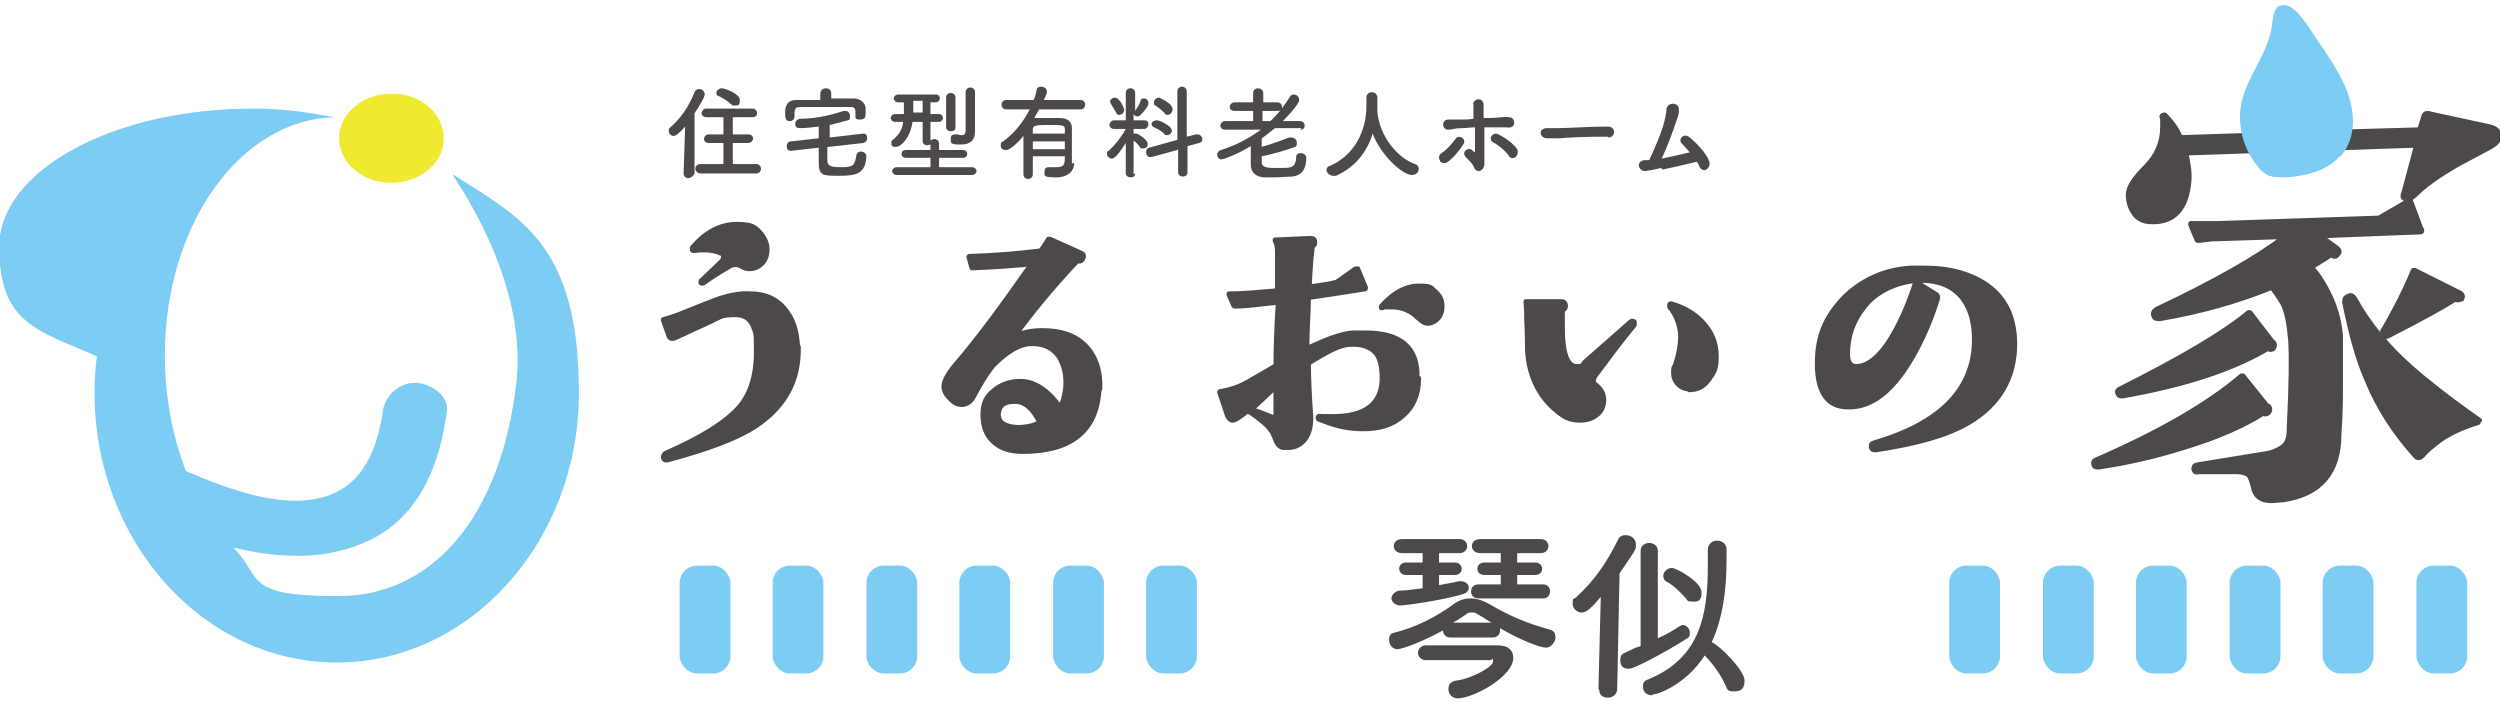 <?xml version="1.0" encoding="UTF-8"?>
<svg id="_レイヤー_1" data-name="レイヤー_1" xmlns="http://www.w3.org/2000/svg" version="1.1" viewBox="0 0 320 90">
  <!-- Generator: Adobe Illustrator 29.2.1, SVG Export Plug-In . SVG Version: 2.1.0 Build 116)  -->
  <defs>
    <style>
      .st0 {
        fill: #7dccf3;
      }

      .st1 {
        fill: #efe92f;
      }

      .st2, .st3 {
        fill: #4c4948;
      }

      .st3 {
        stroke: #4c4948;
        stroke-linecap: round;
        stroke-linejoin: round;
        stroke-width: .6px;
      }
    </style>
  </defs>
  <g>
    <g>
      <path class="st3" d="M102.2,44.4c.1,4.3-1.7,7.6-5.4,10.1-2.4,1.6-6.2,3-11.4,4.4-.3,0-.4,0-.5-.3,0-.2,0-.4.3-.6,4.6-2,7.8-4,9.5-6,1.4-1.7,2.1-4,2.1-6.9s-.1-2.4-.3-3.1c-.4-1.1-1.1-1.7-2.3-1.7-.8,0-1.6,0-2.3.4-.4.2-1.4.7-3,1.4-.8.4-1.7.8-2.6,1.2-.3.1-.6,0-.7-.3l-.7-2c0,0,0-.1,0-.1,1.1-.3,2.2-.7,3.1-1.1.8-.3,2.2-.9,4.1-1.6,1.3-.4,2.6-.7,4-.6,1.9,0,3.4.7,4.4,2,1,1.2,1.5,2.7,1.6,4.7ZM97.4,29.9c.5.6.8,1.3.8,2,0,1.1-.4,1.8-1.3,2.3-.7.3-1.4.3-2-.1-.5-.3-1-.3-1.5,0-1.4.8-2.5,1.5-3.3,2.1-.2.1-.3.1-.4,0,0,0,0,0,0-.1,0,0,0-.2.2-.3l2.4-2.3c.2-.2.3-.4.3-.7s-.1-.3-.4-.4c-.9-.4-2-.5-3.4-.3,0,0-.1,0-.2-.1,0,0,0-.2,0-.3,1.7-2,3.6-3,5.7-3s2.4.4,3.2,1.3Z"/>
      <path class="st3" d="M140.7,49.6c-.2,5.5-3.5,8.2-9.8,8.2-1.6,0-2.8-.4-3.7-1.2-.9-.8-1.4-1.9-1.4-3.5s.5-2.4,1.4-3.1c.9-.8,2.1-1.2,3.4-1.2,1.8,0,3.5,1.1,5.1,3.3.4-.7.6-1.6.7-2.6.1-1.5-.2-2.8-.9-3.9-.8-1.1-1.9-1.6-3.4-1.6-1.6,0-3.2,1-5,2.8-.8,1-1.6,2.3-2.5,4-.3.6-.9,1-1.5,1s-1.1-.3-1.7-1c-.4-.4-.6-.9-.6-1.3,0-.7.5-1.6,1.4-2.7,3.1-3.6,6.3-8,9.8-13-2.2.2-4.7.4-7.5.5,0,0-.1,0-.1,0l-.4-1.4c0,0,0-.1.1-.1,3.6-.1,6.6-.4,9.1-.7.2-.3.6-.8,1-1.5,0,0,.1,0,.2,0l4,1.8c.3.1.4.4.2.7-.1.3-.4.4-.7.3-3.3,3.5-5.9,6.7-8,9.6,1.1-.5,2.3-.7,3.5-.7,2.4,0,4.2.6,5.5,1.9,1.3,1.3,2,3.2,1.9,5.6ZM133.1,54.1c-.9-1.8-2-2.8-3.3-2.7-1.3,0-1.9.5-2,1.6,0,1.1.8,1.6,2.4,1.7,1.1,0,2.1-.2,2.8-.6Z"/>
      <path class="st3" d="M181.6,48.4c0,2.1-.7,3.7-2,4.8-1.3,1.2-3,1.7-5.1,1.7s-3.6-.4-5.6-1.2c-.2,0-.2-.2-.2-.3,0-.1.2-.2.4-.1.5,0,1,0,1.6,0,4,0,6.1-1.6,6.2-4.7,0-1.5-.2-2.7-.8-3.4-.7-.8-1.8-1.2-3.3-1.1-1.2,0-2.9.9-5.3,2.4,0,1.9.1,4.2.3,6.8,0,1-.1,1.9-.6,2.7-.5.8-1.3,1.3-2.3,1.3s-.3,0-.5,0c-.5,0-.8-.3-1-.7,0,0-.2-.5-.5-1.2-.2-.3-.5-.7-.8-1-.9-.8-1.7-1.4-2.4-1.8-1,.8-1.6,1.2-1.9,1.2s-.5-.2-.7-.6l-1-3c0,0,0-.1.1-.1,1.3-.2,2.4-.6,3.5-1.2l3.6-2.1c0-2.1.1-4.8.3-8.1-2.6.3-4.4.5-5.5.5,0,0-.2,0-.2-.1l-.6-1.4c0,0,0-.1,0-.1,1.8,0,3.9-.2,6.2-.4,0-1.5,0-3.1,0-4.8,0-.5,0-1-.3-1.6,0,0,0-.1,0-.1l4.5-.2c.4,0,.6.1.6.5s-.1.4-.3.5c-.1.8-.3,2.6-.4,5.2,1.6-.2,2.8-.4,3.5-.6l2.4-1.7c.1,0,.2,0,.3,0l1,2.4c0,.1,0,.2-.1.2-2,.3-4.4.7-7.2,1.1,0,1.7-.2,3.9-.2,6.5,2.5-1.2,4.4-1.9,5.9-2,.6,0,1.1,0,1.6,0,4.5,0,6.7,1.9,6.6,5.7ZM163.4,49.4c-.8.8-1.8,1.7-3.2,3,.6.2,1.5.5,2.7,1,.2,0,.4,0,.4-.3,0,0,0-.3,0-.6,0-.5,0-1.1,0-1.6,0-.7,0-1.2,0-1.6ZM184.6,39.2c0,1-.4,1.6-1.1,2-.2.1-.5.2-.7.2-.4,0-.8-.2-1.3-.7-.9-.9-2-1.4-3.4-1.4s-.8,0-1.1.1c0,0-.1,0-.2,0,0,0,0-.1,0-.2,1.5-1.7,3.1-2.6,4.8-2.6s1.5.2,2.1.7c.6.5.9,1.1.9,1.9Z"/>
      <path class="st3" d="M209.2,41.6c-1.9,2.3-3.5,4.5-5,6.5-.3.5-.3.9,0,1.1.8.6,1.1,1.3,1.1,2s-.3,1.5-.9,1.9c-.6.5-1.3.7-2.2.7s-1.6-.2-2.3-.7c-2.7-1.9-4.2-4.7-4.4-8.3,0-.6,0-1.9-.1-3.9,0-.5,0-1.3-.1-2.3,0,0,0,0,.1,0h4.5c.3,0,.5.2.5.6,0,.2-.1.4-.4.5,0,.2,0,.6,0,1.3,0,1.3,0,2.3.1,2.9.2,2,.8,3,1.7,3s.7-.2,1.1-.6l5.8-5.1c0,0,.1-.1.2-.1.1,0,.2,0,.3.1,0,0,0,.2,0,.3ZM216.3,49.8c-.6,0-1.1-.2-1.5-.6-.4-.4-.6-.9-.6-1.5s0-.6.2-.9c.5-1.4.7-2.7.7-3.8s-.5-2.7-1.4-3.7c0,0,0-.2,0-.3,0-.1.2-.2.3-.1,1.7.5,3,1.3,4,2.4,1.1,1.2,1.7,2.6,1.7,4.3s-.3,2-.9,2.9c-.7,1-1.5,1.4-2.6,1.4Z"/>
      <path class="st3" d="M257.9,44c0,4.4-2,7.8-5.9,10.1-2.7,1.6-6.6,2.7-11.9,3.5-.3,0-.5,0-.6-.4,0-.3,0-.4.3-.5,8.3-2.4,12.6-6.6,12.9-12.6.1-2.5-.4-4.4-1.4-5.8-1.2-1.6-3-2.4-5.4-2.4s-5.5,1.1-7.2,3.3c-1.5,1.8-2.2,3.9-2.2,6.1,0,1.1.4,1.6,1.1,1.6,1.6,0,3.3-1.5,4.9-4.4,1-1.8,1.9-3.9,2.7-6.4,0,0,0,0,.1,0l2.4,1.5c.3.1.4.4.3.7-1.1,3.5-2.5,6.4-4,8.7-2.3,3.5-4.8,5.2-7.5,5.1-2.6,0-3.9-1.9-3.9-5.6s1.2-6.1,3.5-8.5c2.3-2.2,5.1-3.5,8.5-3.7.6,0,1.2,0,1.8,0,3.3,0,6,.8,8.1,2.3,2.3,1.7,3.4,4.2,3.4,7.5Z"/>
    </g>
    <g>
      <path class="st3" d="M290.4,52c.2.3.2.5,0,.8-.1.1-.3.2-.4.2s-.2,0-.3-.1c-2.5,1.6-5.9,3.1-10.2,4.4-3.8,1.2-7.5,2-10.9,2.5-.3,0-.5,0-.6-.3-.1-.3,0-.5.2-.6,8.3-3.6,14.5-7.2,18.7-10.8.1,0,.2,0,.2,0l3.3,4.1ZM291,43.8c.2.3.2.5,0,.8-.2.2-.5.2-.7,0-4.5,2.7-10.7,4.7-18.6,6.1-.3,0-.5,0-.6-.3-.2-.3,0-.5.2-.6,7.8-3.9,13.4-7.2,16.5-9.8,0,0,.1,0,.2,0l3,3.9ZM299.2,16.9l10.5-.3.5-1.6c.1-.5.4-.6,1-.4l7.4,1.6c.9.2,1.3.6,1.3,1.2s-.4,1-1.1,1.4l-4.3,2.3c-2.4,1.4-4.1,2.6-5.3,3.8-.4.4-.8.6-1,.6-.6,0-.8-.3-.5-.9l1.6-6-29.5,1c.3,1.3.5,2.5.4,3.6-.3,3.5-1.9,5.3-4.8,5.2-.9,0-1.7-.3-2.2-1-.5-.7-.8-1.5-.8-2.5,0-.9.8-2.1,2.2-3.5,1.4-1.4,2.2-3.1,2.2-5.1s0-.9-.1-1.4c0-.1.2-.2.4-.2.8.8,1.5,1.7,2,2.9l12.2-.4,7.9-.3ZM310,29.4c0,.2,0,.3-.2.3l-12.8.5,2.2,1.6c.3.3.3.5,0,.8-.2.3-.5.3-.8,0-.7.5-1.6,1-2.5,1.6.5.6.8,1,1,1.3,1.6,2.4,2.5,4.9,2.7,7.5,0,.6,0,2.7,0,6.3,0,1.4,0,3.5-.2,6.3,0,4.9-2.4,7.7-7.2,8.4-.5,0-1,.1-1.5.1-1.3,0-2.1-.6-2.3-1.8-.2-.8-.4-1.3-.6-1.5s-.8-.4-1.5-.4h-4.9c-.3.1-.5,0-.6-.3,0-.3,0-.5.4-.6l9.2-1.5c1-.3,1.6-.6,2-1,.4-.4.6-1.1.6-2.1.3-5.9.3-9.6.2-11.2-.2-2.3-.5-4-1.1-5-.3-.5-.7-1.1-1.3-1.9-4.2,1.7-9,3.1-14.3,4-.4,0-.7,0-.8-.3-.2-.4,0-.7.3-.9,7.4-3.5,12.9-6.6,16.4-9.3l-9.3.3-1.7.2c-.1,0-.2,0-.2-.1l-.8-1.9c0-.1,0-.2,0-.2h3.4c0,0,20.7-.7,20.7-.7l3.8-2.2c.2-.1.3,0,.3.1l1.3,3.5ZM317.2,53.9c.1,0,0,.1,0,.2-2.3.7-3.8,1.5-4.8,2.2-1.2.9-1.9,1.5-2.3,2-.4.4-.7.4-1,0-2.6-2.9-4.7-6.1-6.2-9.8-1.1-2.5-2-5.8-2.8-9.8,0-.4,0-.6.5-.8.3-.2.6,0,.8.3,1.7,3.1,4.1,6.1,7.3,8.9,1.8,1.6,4.7,3.9,8.7,6.7ZM315.1,38.1c-.1.2-.3.3-.5.3s-.2,0-.3-.1c-2.1,1.3-4.9,2.8-8.6,4.7-.6.2-.9.1-.9-.3s0-.2.1-.2c1.2-2,2.6-4.6,4-7.9,0,0,.1,0,.2,0l5.8,2.9c.3.2.4.4.2.8Z"/>
      <path class="st0" d="M299.5,20h0c-1.7,1.9-4.3,2.5-6.8,2.7-.8,0-1.6,0-2.3-.2-.6-.3-1.1-.7-1.5-1.3-2.1-2.6-2.8-6.3-1.6-9.4,1-2.8,2.8-5,3.4-7.9.3-1.4.1-3.6,2-3.2,1.5.4,2.9,3,3.7,4.1,1.4,2,2.8,4.1,3.8,6.3,1.2,2.8,1.6,6.4-.6,8.9Z"/>
    </g>
  </g>
  <g>
    <path class="st1" d="M56.8,17.9c-.1,3.1-3.2,5.6-6.9,5.5-3.7-.1-6.6-2.7-6.5-5.9.1-3.1,3.2-5.6,6.9-5.5,3.7,0,6.6,2.7,6.5,5.9"/>
    <path class="st0" d="M58,22.4c-.4-.2,9.6,12.9,8.1,26.5-1.9,16.9-10.5,27.4-22.8,27.4s-9.6-2.3-13.4-6.2c5.9,1.4,12,1.7,17.5-1,6.7-3.3,9-10.3,9.8-16.5.3-1.9-2.1-3.6-4.1-3.6s-3.8,1.6-4.1,3.6c-.5,3.7-1.9,8.1-5.4,10.1-5.7,3.3-14.2,0-19.8-2.4-1.7-4.4-2.7-9.5-2.7-14.8,0-16.8,9.7-30.2,21.7-30.5-3.2-.6-6.6-1.1-10.1-1.1C14.6,13.8-.1,21.8-.1,31.6s4.9,10.7,12.5,14c-.2,1.5-.3,3.1-.3,4.7,0,19,13.9,34.5,31,34.5s31-15.5,31-34.5-7.4-22.4-16-27.9"/>
  </g>
  <g>
    <rect class="st0" x="87" y="72.4" width="6.5" height="13.8" rx="2.2" ry="2.2"/>
    <rect class="st0" x="98.9" y="72.4" width="6.5" height="13.8" rx="2.2" ry="2.2"/>
    <rect class="st0" x="110.9" y="72.4" width="6.5" height="13.8" rx="2.2" ry="2.2"/>
    <rect class="st0" x="122.8" y="72.4" width="6.5" height="13.8" rx="2.2" ry="2.2"/>
    <rect class="st0" x="134.8" y="72.4" width="6.5" height="13.8" rx="2.2" ry="2.2"/>
    <rect class="st0" x="146.7" y="72.4" width="6.5" height="13.8" rx="2.2" ry="2.2"/>
    <rect class="st0" x="249.5" y="72.4" width="6.5" height="13.8" rx="2.2" ry="2.2"/>
    <rect class="st0" x="261.5" y="72.4" width="6.5" height="13.8" rx="2.2" ry="2.2"/>
    <rect class="st0" x="273.4" y="72.4" width="6.5" height="13.8" rx="2.2" ry="2.2"/>
    <rect class="st0" x="285.4" y="72.4" width="6.5" height="13.8" rx="2.2" ry="2.2"/>
    <rect class="st0" x="297.3" y="72.4" width="6.5" height="13.8" rx="2.2" ry="2.2"/>
    <rect class="st0" x="309.3" y="72.4" width="6.5" height="13.8" rx="2.2" ry="2.2"/>
    <g>
      <path class="st2" d="M185.6,81.6c-.6,0-.9-.5-.9-.9h0c-3.9,2.1-5.7,2.4-5.8,2.4-.7,0-1.1-.6-1.1-1.2s.2-.8.6-.9c2.9-.7,5.7-2.2,7.7-3.7.7-.5,1.4-.7,2.1-.7s1.5.2,2.4.7c2.5,1.5,4.9,2.5,7.8,3.3.5.1.7.5.7,1s-.5,1.3-1.2,1.3-3.2-.9-5.9-2.5c0,0,0,.2,0,.3,0,.5-.3.9-1,.9h-5.5ZM184.2,73.6v1.3c.9-.2,1.8-.3,2.5-.5.1,0,.2,0,.3,0,.6,0,1,.4,1,.8s-.2.7-.9.9c-2.8.8-7.3,1.4-7.9,1.4s-1.1-.5-1.1-.9.4-.9,1-1c1,0,2-.2,3-.3v-1.7h-2.1c-.6,0-.9-.4-.9-.8s.3-.8.9-.8h2.1s0-1.2,0-1.2h-2.6c-.7,0-1.1-.4-1.1-.9s.4-.9,1.1-.9h7.3c.7,0,1,.5,1,.9s-.3.9-1,.9h-2.6s0,1.2,0,1.2h2c.6,0,.9.4.9.8s-.3.8-.9.8h-2ZM186.7,89.4c-.9,0-1.3-.6-1.3-1.2s.3-1,1.1-1.1c1.7-.2,4.6-1.7,4.6-2.4s0-.2-.4-.2c-.6,0-1.5,0-2.6,0-1.8,0-3.9,0-5.6,0h0c-.6,0-1-.5-1-.9s.3-1,1-1c1.4,0,3.5,0,5.5,0s2.8,0,3.7,0c1.3,0,2,.6,2,1.6,0,2.4-5.1,5.2-7.2,5.2ZM190.9,79.7c-.6-.4-1.3-.8-1.8-1.1-.2-.2-.5-.2-.7-.2s-.5,0-.7.2c-.5.4-1.1.7-1.7,1.1h4.9ZM189.3,76.6c-.7,0-1-.4-1-.9s.3-.9,1-.9h2.8v-1.2h-2.1c-.6,0-.9-.4-.9-.8s.3-.8.9-.8h2.1s0-1.2,0-1.2h-2.6c-.7,0-1.1-.4-1.1-.9s.4-.9,1.1-.9h7.7c.7,0,1,.5,1,.9s-.3.9-1,.9h-3s0,1.2,0,1.2h2.3c.6,0,.9.4.9.8s-.3.8-.9.8h-2.3s0,1.2,0,1.2h3.3c.6,0,.9.4.9.9s-.3.9-.9.9h-8.3Z"/>
      <path class="st2" d="M204.6,88.2l.3-11.8c-1.6,1.9-2,2-2.5,2s-1.1-.5-1.1-1.1,0-.6.4-.8c2.4-2.2,3.9-4.4,5.4-7.4.2-.5.6-.6,1-.6.7,0,1.3.5,1.3,1.2s0,.6-2.1,3.7l-.3,14.8c0,.7-.6,1.1-1.2,1.1s-1.1-.3-1.1-1h0ZM210,70.5h0c0-.7.6-1,1.1-1s1.1.3,1.1,1v11.2c1.1-.5,2-1,2.7-1.5.2-.1.4-.2.5-.2.5,0,.9.5.9,1s-.1.6-.5.8c-1,.7-6.4,3.8-7.3,3.8s-1.1-.5-1.1-1.1.2-.8.7-1c.6-.3,1.2-.6,1.9-.8v-12.3ZM211.5,89c-.8,0-1.2-.5-1.2-1.1s.2-.8.8-1c6.5-2.7,7.5-8.2,7.5-14.4s0-1.4,0-2.1h0c0-.8.6-1.2,1.2-1.2s1.2.4,1.2,1.1c0,.5,0,.9,0,1.4,0,3.8-.5,7.5-1.9,10.5,1,.4,4.2,3.6,4.2,4.9s-.7,1.4-1.4,1.4-.8-.2-1-.7c-.6-1.4-1.7-2.9-2.7-3.9-2.3,3.6-5.9,5-6.7,5ZM215.8,76.6c-.6-.7-1.6-1.7-2.4-2.1-.4-.2-.5-.5-.5-.8,0-.5.5-1,1.1-1s3.8,1.8,3.8,3.1-.6,1.2-1.2,1.2-.6-.1-.8-.4Z"/>
    </g>
  </g>
  <g>
    <path class="st2" d="M87.7,16.2c-.9,1-1.2,1.2-1.5,1.2s-.6-.3-.6-.6,0-.3.2-.5c1.3-1.1,2.4-2.7,3.1-4.5.1-.3.4-.4.6-.4.4,0,.7.3.7.7s-.9,1.8-1.3,2.4v7.7c-.2.4-.5.6-.8.6s-.6-.2-.6-.6h0s.2-6,.2-6ZM89.7,22.2c-.4,0-.7-.3-.7-.6s.2-.6.7-.6h2.9s0-2.7,0-2.7h-1.9c-.4,0-.6-.3-.6-.5s.2-.6.6-.6h1.9s0-2.2,0-2.2h-2.2c-.4,0-.6-.3-.6-.5s.2-.6.6-.6h5.9c.4,0,.6.3.6.6s-.2.5-.6.5h-2.5s0,2.2,0,2.2h2c.4,0,.6.3.6.5s-.2.6-.6.6h-2s0,2.7,0,2.7h3c.4,0,.6.3.6.6s-.2.6-.6.6h-7.2ZM93.5,13.3c-.5-.5-1.1-.8-1.5-1-.2,0-.3-.2-.3-.4,0-.3.3-.6.7-.6s2.3.7,2.3,1.5-.3.7-.7.7-.3,0-.4-.2Z"/>
    <path class="st2" d="M105.9,18.8c0,.6,0,1.2,0,1.8,0,.7.7.8,1.6.8s.8,0,1.2-.1c.6,0,.8-.7.9-1.3,0-.4.3-.6.6-.6s.7.2.7.6h0c-.1,2.3-1.4,2.5-3.5,2.5s-2.6,0-2.6-1.7v-1.9l-3.5.4h-.1c-.4,0-.5-.3-.5-.6s.2-.6.5-.6l3.6-.4c0-.5,0-1,0-1.5-.7.1-1.8.2-2.4.2s-.6-.3-.6-.6.2-.5.6-.6c1.7,0,3.4-.3,5.6-1,0,0,.1,0,.2,0,.4,0,.6.3.6.7s-.1.5-.3.5c-.7.2-1.5.4-2.3.6,0,.5,0,1.1,0,1.6l4.3-.5h0c.4,0,.5.3.5.6s-.2.5-.5.6l-4.4.5ZM106.4,12.6c1,0,1.9,0,2.9,0,.7,0,1.5.5,1.5,1.3,0,.2,0,.3,0,.5,0,.5,0,.9-.7.9s-.6-.2-.6-.5h0c0-.9,0-1.1-.7-1.1-1,0-2.3,0-3.5,0s-2,0-2.8,0c-.7,0-.7.2-.8.6v.6h0c0,.4-.3.6-.6.6-.6,0-.6-.5-.6-1s0-1.7,1.4-1.7c1,0,2,0,3.1,0v-.8c0-.4.3-.7.7-.7s.7.2.7.7v.8Z"/>
    <path class="st2" d="M114.8,22.4c-.4,0-.6-.3-.6-.5s.2-.5.6-.5h4.3s0-1.2,0-1.2h-3.1c-.4,0-.6-.2-.6-.5s.2-.5.6-.5h3.1s0-.7,0-.7c-.1,0-.3.1-.4.1-.3,0-.6-.2-.6-.5v-2.5s-1.3,0-1.3,0c-.3,2.1-1.5,3.2-2.1,3.2s-.6-.2-.6-.5,0-.3.2-.4c.9-.8,1.2-1.4,1.3-2.3h-1c-.4,0-.6-.3-.6-.5s.2-.5.6-.5h1.1s0-.3,0-.3c0-.2,0-.4,0-.6s0-.4,0-.6h-.7c-.4,0-.6-.3-.6-.5s.2-.5.6-.5h4.8c.4,0,.5.3.5.5s-.2.5-.5.5h-.7v1.5s1.1,0,1.1,0h0c.3,0,.5.3.5.5s-.2.5-.5.5h-1.1v2.4c.1-.1.3-.2.5-.2.3,0,.6.2.6.6v.8h3c.4,0,.6.2.6.5s-.2.5-.6.5h-3s0,1.2,0,1.2h4.2c.4,0,.6.3.6.5s-.2.5-.6.5h-9.7ZM118.1,12.9h-1.2c0,.4,0,.9,0,1.2v.3h1.2v-1.5ZM121.1,12.5c0-.4.3-.6.6-.6s.6.2.6.6v3.8c0,.4-.3.5-.6.5s-.6-.2-.6-.5v-3.8ZM124.8,16.9h0c0,.8-.4,1.6-1.8,1.6s-1.3-.2-1.3-.7.2-.6.6-.6.1,0,.2,0c.2,0,.4.1.6.1.3,0,.5-.1.5-.7,0-.5,0-2.7,0-4v-.8c0-.4.3-.6.6-.6s.6.2.6.6v5Z"/>
    <path class="st2" d="M137.5,20.9h0c0,.8-.6,1.8-2.3,1.8s-1.5-.2-1.5-.7.2-.6.6-.6,0,0,.1,0c.3,0,.6,0,.9,0,1,0,1-.5,1-1.4h-4.1v2.3c0,.4-.3.6-.6.6s-.6-.2-.6-.6,0-3,0-4.9c-.4.5-1.6,1.8-2.2,1.8s-.7-.3-.7-.6,0-.4.3-.5c1.4-1,2.6-2.5,3.4-4.1h-3c-.4,0-.6-.3-.6-.6s.2-.6.6-.6h3.5c.2-.4.3-.8.4-1.3,0-.3.3-.4.6-.4s.7.2.7.6,0,.2-.4,1.1h4.7c.4,0,.6.3.6.6s-.2.6-.6.6h-5.3c-.2.4-.4.7-.6,1.1.6,0,1.3,0,2,0s.9,0,1.2,0c1.1,0,1.5.5,1.6,1.1,0,.6,0,2.9,0,3.4v1.3ZM136.3,18.1h-4.1v1h4.1v-1ZM136.3,17.1c0-.2,0-.4,0-.6,0-.5-.4-.5-1.9-.5s-2.2,0-2.2.5c0,.2,0,.3,0,.6h4.1Z"/>
    <path class="st2" d="M145.3,22.2c0,.4-.3.5-.6.5s-.6-.2-.6-.5h0s0-3.9,0-3.9c-1.2,1.9-1.6,2-1.8,2-.3,0-.6-.3-.6-.6s0-.3.2-.4c.7-.6,1.6-1.7,2.2-2.8h0s-1.5,0-1.5,0h0c-.4,0-.6-.3-.6-.5s.2-.6.6-.6h1.5v-3.5s0,0,0,0c0-.4.3-.6.6-.6s.6.2.6.6h0s0,1.1,0,2.4c0,0,0,0,0-.1.2-.3.6-.9.7-1.3,0-.2.2-.3.4-.3.3,0,.6.2.6.6s-.5,1-1,1.5c-.1.1-.3.2-.4.2-.2,0-.4-.1-.5-.3v.8s1.4,0,1.4,0c.4,0,.5.3.5.5s-.2.6-.5.6h-1.4s0,.6,0,.6c0,0,.2,0,.3,0,.3,0,1.5.8,1.5,1.3s-.3.6-.6.6-.3,0-.4-.2c-.2-.3-.5-.6-.8-.8,0,1.9,0,4.3,0,4.3h0ZM142.9,14.5c-.2-.4-.6-1-.7-1.2,0,0-.1-.2-.1-.3,0-.3.3-.5.6-.5.6,0,1.2,1.3,1.2,1.6s-.3.6-.6.6-.3,0-.4-.3ZM150.7,19.2l-3.3.9c0,0-.1,0-.2,0-.3,0-.5-.3-.5-.6s.1-.5.4-.6l3.6-1v-6.2c0-.4.3-.6.6-.6s.6.2.6.6v5.8s1.2-.3,1.2-.3c0,0,.1,0,.2,0,.3,0,.6.3.6.6s-.1.4-.4.5l-1.5.4v3.4c0,.3-.3.5-.6.5s-.6-.2-.6-.5v-3ZM149,17.1c-.4-.4-1-.7-1.3-.8-.2-.1-.3-.3-.3-.4,0-.3.3-.5.7-.5s1.4.6,1.6.8c.2.2.3.4.3.5,0,.3-.3.6-.6.6s-.3,0-.4-.2ZM149.1,14.5c-.4-.4-.9-.8-1.2-1-.2,0-.2-.2-.2-.4,0-.3.3-.6.6-.6s1.4.7,1.6,1c.1.2.2.3.2.5,0,.3-.3.7-.6.7s-.3,0-.4-.2Z"/>
    <path class="st2" d="M166.6,16.4h-3.4c-.5.4-1.1.9-1.7,1.3h0c0,.4,0,.8,0,1.1,1.1-.3,2.5-.8,3.5-1.2.1,0,.2,0,.3,0,.4,0,.7.3.7.7s-.1.5-.5.6c-1.1.4-2.9.9-4,1.1v.8c0,.7.9.7,2,.7s1.3,0,1.7-.1c.5-.1.7-.7.7-1.2s.3-.6.6-.6.7.2.7.6c0,1.7-.8,2.3-1.8,2.4-.7,0-1.4.1-2.2.1s-1.1,0-1.5,0c-1-.1-1.6-.7-1.6-1.6s0-1.6,0-2.4c-1.8,1.1-3.5,1.7-3.7,1.7-.4,0-.6-.3-.6-.6s.2-.5.5-.6c1.9-.6,3.6-1.5,5.1-2.6h-4.6c0,0,0,0,0,0-.4,0-.6-.3-.6-.5s.2-.6.6-.6h3.6v-1.3h-2.4c-.4,0-.6-.3-.6-.5s.2-.6.6-.6h2.4v-1.2c0-.4.3-.6.6-.6s.7.2.7.6v1.2h1.8c.4,0,.6.3.6.6s-.2.5-.6.5h-1.9v1.3h1c1-.9,1.8-2,2.5-3.1.1-.2.3-.3.5-.3.4,0,.7.3.7.7,0,.6-2.1,2.7-2.1,2.7h2.2c.4,0,.6.3.6.6s-.2.5-.6.5h0Z"/>
    <path class="st2" d="M176.3,14.1s0,0,0,.1c.2,3.2,2.6,6,4.8,6.8.4.1.5.4.5.6,0,.4-.3.8-.9.8-1.1,0-3.9-2.4-5-5.3-.7,2.3-2.2,4.3-4.7,5.4-.1,0-.3,0-.4,0-.4,0-.8-.4-.8-.7s.1-.5.5-.6c4.4-2,4.6-6.6,4.6-7.5s0-.8,0-1.2h0c0-.5.4-.7.7-.7s.7.2.7.7,0,1,0,1.6h0Z"/>
    <path class="st2" d="M184.3,20.5c-.2-.3-.1-.7.2-.9.7-.4,1.4-1.3,1.8-1.8.4-.7,1.5,0,1,.7-.4.6-1.3,1.8-2.1,2.3-.4.2-.8,0-.9-.2ZM190,19.9c0,.4,0,.8,0,1.1,0,.5-.4.9-.7.9-.3,0-.5-.2-.6-.4-.2-.6-.9-1.2-1-1.3-.8-.8.3-1.4.7-1,.4.4.4.3.4,0,0-.9,0-2,0-2.9-.6,0-1.1.1-1.6.1-1,0-1.4.2-1.8.2-.9,0-.9-1.3,0-1.3.5,0,1.1,0,1.6,0,.5,0,1,0,1.6-.1,0-.4,0-.7,0-.9,0-.4,0-.5,0-.8-.2-.8,1.1-1.2,1.3-.2,0,.2,0,.4,0,.8,0,.3,0,.6,0,1,.3,0,.6,0,.9,0,.9,0,1.8-.2,2.3-.1.6,0,.8.5.7.8,0,.4-.4.6-1,.5-.7,0-1.3,0-2,0-.3,0-.6,0-.8,0,0,1.2,0,2.6,0,3.7ZM193.1,19.9c-.4-.6-1.4-1.4-2-1.7-.7-.4,0-1.4.7-1,.6.3,1.8,1,2.4,1.9.2.4,0,.8-.2,1-.3.2-.7.2-.9-.2Z"/>
    <path class="st2" d="M205.8,17.5h-.7c-2.5,0-4.4.1-5.4.2-.7,0-1,0-1.3,0s-.3,0-.4,0c-.5,0-.8-.4-.8-.7s.3-.6.8-.6h0c.5,0,1.1,0,1.6,0,1.1,0,3.9-.2,6.2-.2h0c.5,0,.8.3.8.7s-.3.7-.8.7h0Z"/>
    <path class="st2" d="M212.6,21.5c-1.1.3-1.6.3-2,.4-1,0-1.2-1.4,0-1.4.2,0,.4,0,.5,0,.6-1.3,1.5-3.3,1.9-4.8.1-.4.3-1.2.3-1.6,0-1.1,1.7-1.1,1.6,0,0,.7-.2,1-.4,1.6-.5,1.5-1.1,3.1-1.8,4.6.9-.2,2.4-.5,3.6-.8-.4-.4-.7-.8-1-1.1-.6-.5.2-1.5,1-.8.6.5,2.1,1.9,2.5,3.1.1.5-.1.8-.4,1s-.7,0-.9-.4c0-.2-.2-.4-.3-.6-1.6.4-3.4.8-4.4,1Z"/>
  </g>
</svg>